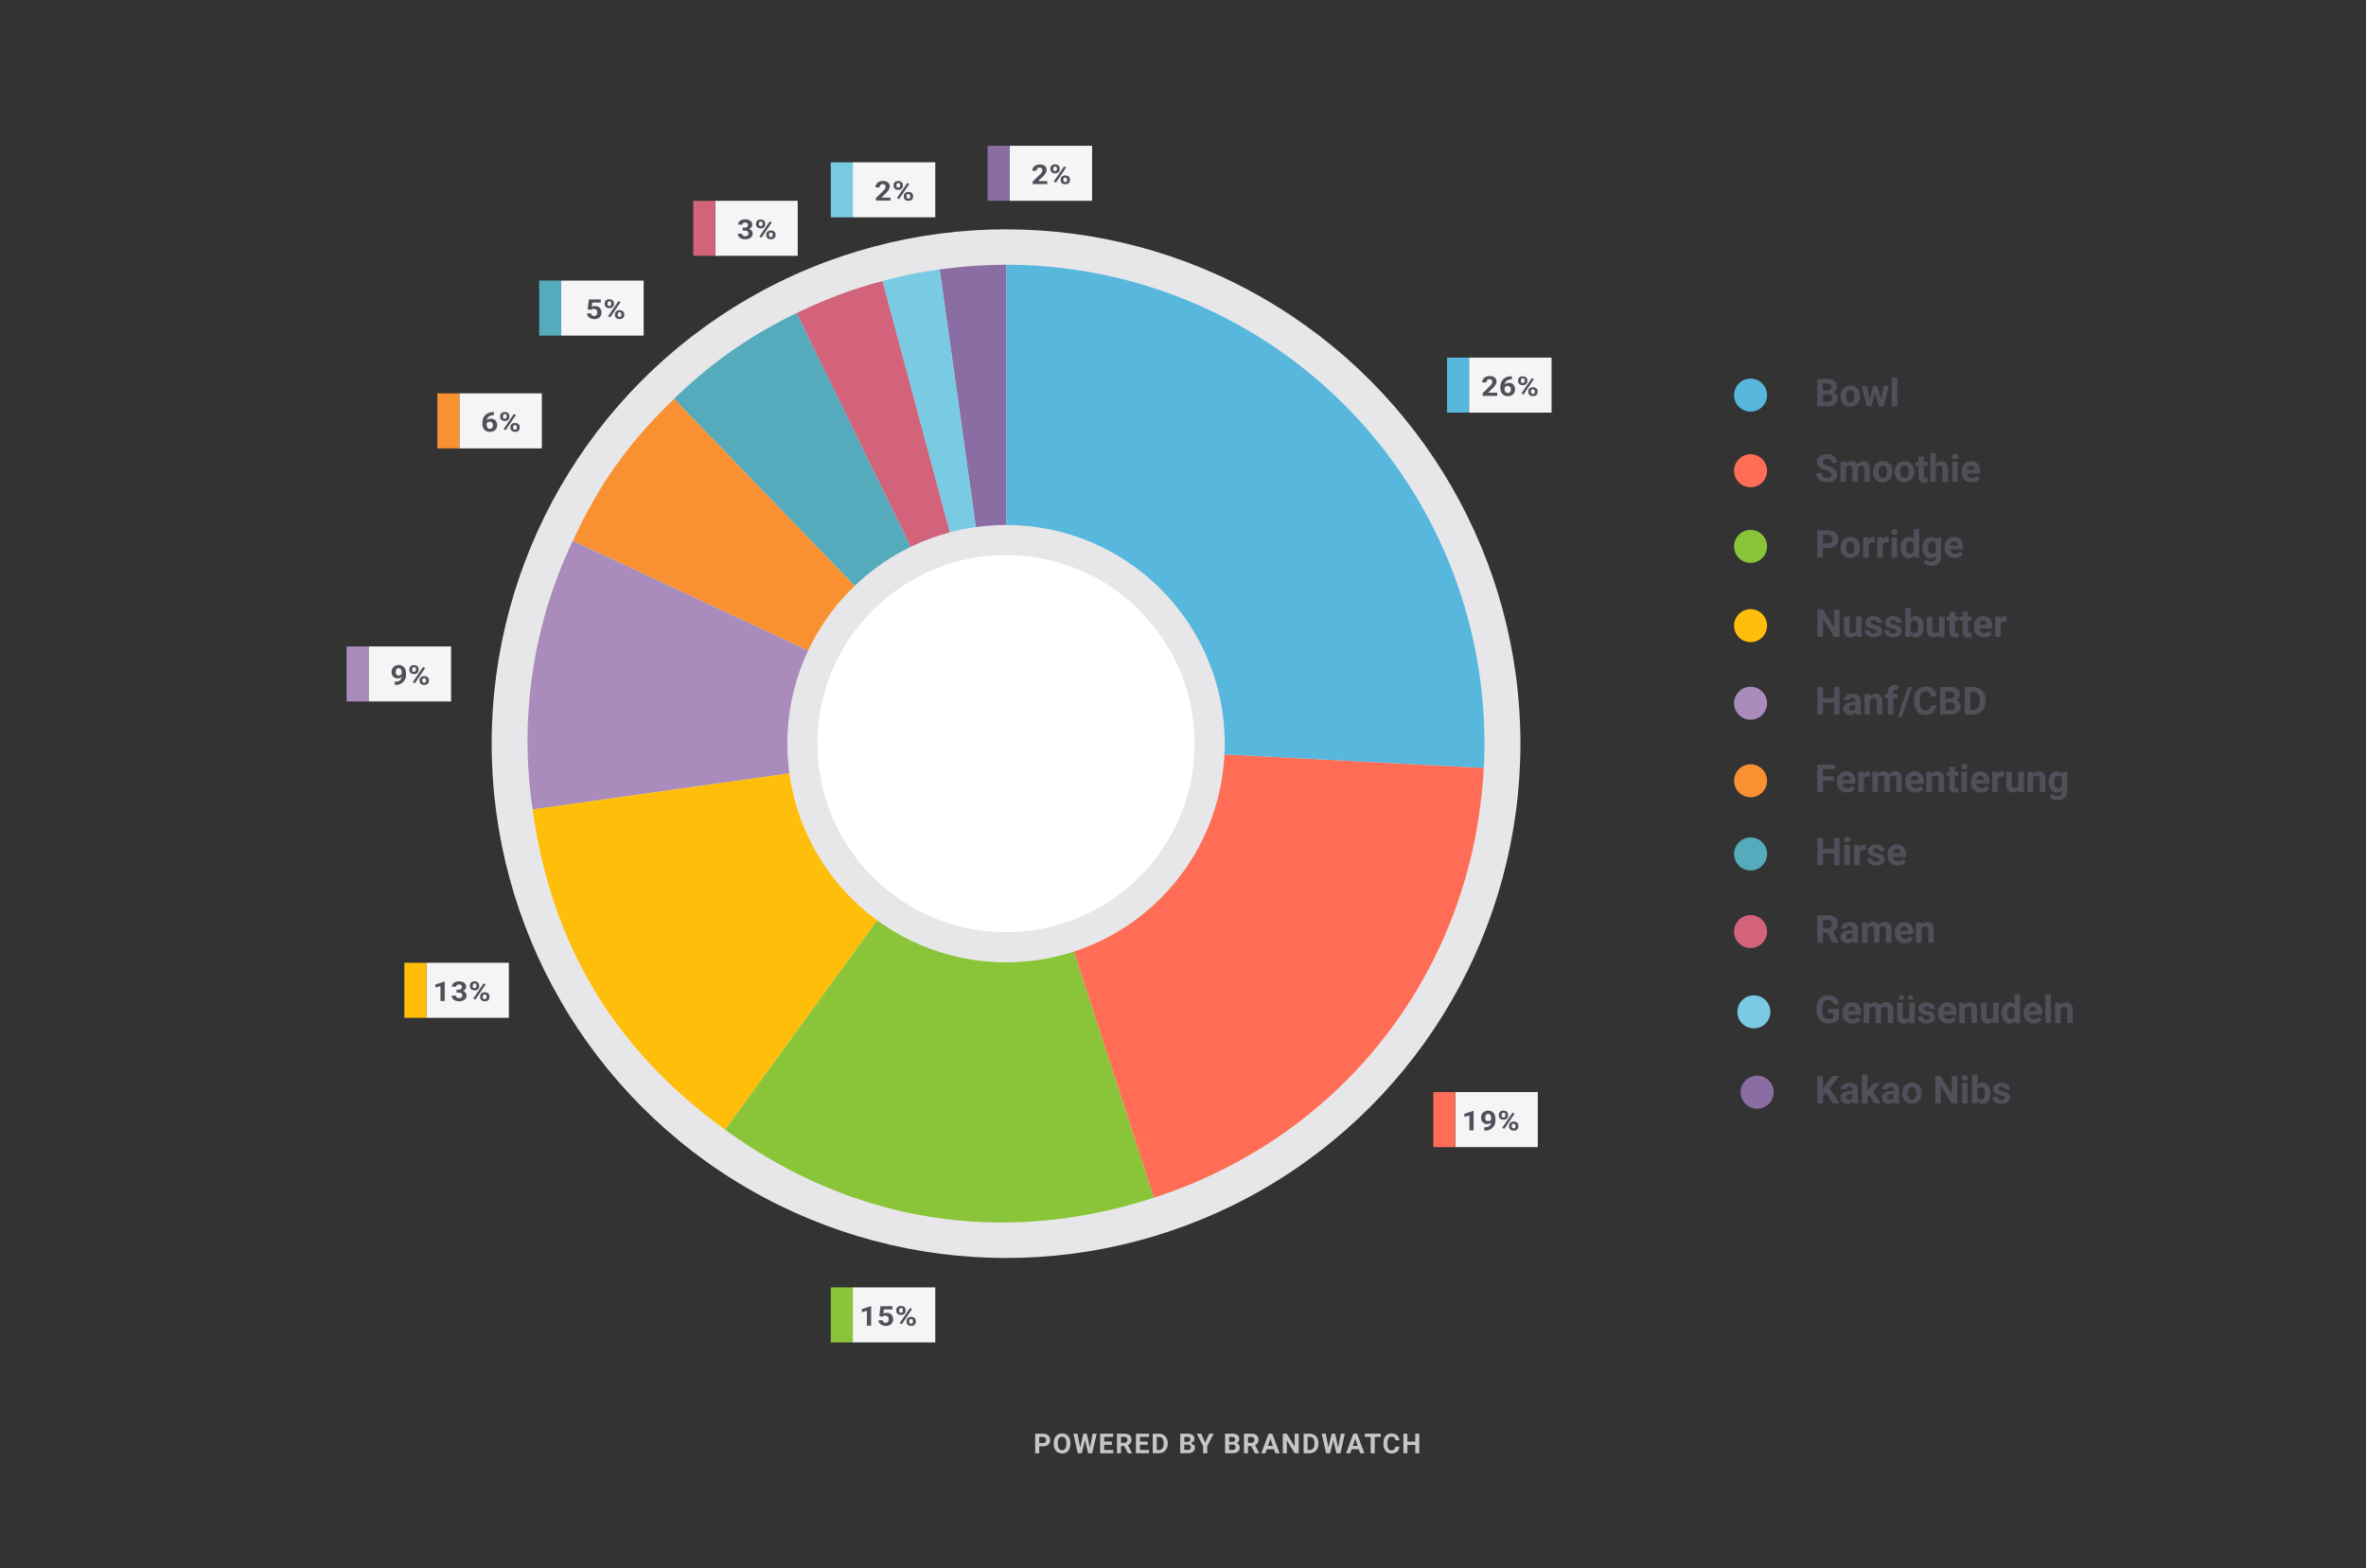<svg id="Layer_1" data-name="Layer 1" xmlns="http://www.w3.org/2000/svg" xmlns:xlink="http://www.w3.org/1999/xlink" viewBox="0 0 860 570"><rect x="0" y="0" width="860" height="570" fill="#333333" stroke="none"/><defs><style>.cls-1{fill:none;}.cls-2{clip-path:url(#clip-path);}.cls-3{clip-path:url(#clip-path-2);}.cls-4{fill:#9ddcf9;}.cls-5{fill:#52c2cf;}.cls-6{fill:#c6c6c6;}.cls-7{fill:#fff;}.cls-8{fill:#e7e7e9;}.cls-9{fill:#f5f5f6;}.cls-10{fill:#51505a;}.cls-11{fill:#78cbe3;}.cls-12{fill:#d2637b;}.cls-13{fill:#8ac539;}.cls-14{fill:#ff6d56;}.cls-15{fill:#55abbb;}.cls-16{fill:#f99132;}.cls-17{fill:#a98bbc;}.cls-18{fill:#ffbe0a;}.cls-19{fill:#8a6ea3;}.cls-20{fill:#57b7dd;}</style><clipPath id="clip-path"><rect class="cls-1" x="-516.77" y="774.36" width="1199" height="630" transform="translate(165.46 2178.72) rotate(-180)"/></clipPath><clipPath id="clip-path-2"><rect class="cls-1" x="-1809.77" y="774.36" width="1199" height="630" transform="translate(-2420.54 2178.72) rotate(-180)"/></clipPath></defs><g id="_2019_Orange_Facets-2" data-name="2019 Orange Facets"><g class="cls-3"><path class="cls-4" d="M201.1,91.47,380.47,449.22A260,260,0,0,1,404,611.63L-127.83,883.88-77.5-89.85h0Z"/><polygon class="cls-5" points="-77.36 -89.86 -59.82 -429.21 201.24 91.47 -77.36 -89.86"/></g></g><path class="cls-6" d="M377.74,525.78v2.51h-1.46v-7.11h2.77a3.25,3.25,0,0,1,1.41.29,2.18,2.18,0,0,1,.94.83,2.3,2.3,0,0,1,.32,1.23,2,2,0,0,1-.71,1.65,3,3,0,0,1-2,.6Zm0-1.18h1.31a1.3,1.3,0,0,0,.89-.28,1,1,0,0,0,.3-.78,1.1,1.1,0,0,0-1.15-1.18h-1.35Z"/><path class="cls-6" d="M389.07,524.89a4.23,4.23,0,0,1-.37,1.84,2.84,2.84,0,0,1-1.06,1.23,3,3,0,0,1-1.59.42,3,3,0,0,1-1.57-.42,2.77,2.77,0,0,1-1.08-1.21,4.2,4.2,0,0,1-.38-1.82v-.35a4.33,4.33,0,0,1,.37-1.85,2.84,2.84,0,0,1,1.07-1.22,3.12,3.12,0,0,1,3.16,0,2.78,2.78,0,0,1,1.07,1.22,4.34,4.34,0,0,1,.38,1.85Zm-1.48-.32a3.07,3.07,0,0,0-.4-1.7,1.42,1.42,0,0,0-2.29,0,3,3,0,0,0-.4,1.68v.34a3,3,0,0,0,.4,1.69,1.3,1.3,0,0,0,1.15.6,1.32,1.32,0,0,0,1.14-.57,3.12,3.12,0,0,0,.4-1.69Z"/><path class="cls-6" d="M396.17,526.24l1-5.06h1.46L397,528.29h-1.47l-1.16-4.76-1.16,4.76h-1.47l-1.58-7.11h1.46l1,5.05,1.17-5.05H395Z"/><path class="cls-6" d="M404.16,525.21h-2.82v1.9h3.31v1.18h-4.77v-7.11h4.76v1.18h-3.3v1.7h2.82Z"/><path class="cls-6" d="M408.64,525.68h-1.17v2.61H406v-7.11h2.65a3,3,0,0,1,1.94.56,1.94,1.94,0,0,1,.68,1.59,2.18,2.18,0,0,1-.31,1.21,2.15,2.15,0,0,1-1,.77l1.54,2.91v.07H410Zm-1.17-1.18h1.18a1.27,1.27,0,0,0,.86-.28,1,1,0,0,0,.3-.78,1.08,1.08,0,0,0-.29-.79,1.18,1.18,0,0,0-.87-.29h-1.18Z"/><path class="cls-6" d="M417.16,525.21h-2.81v1.9h3.3v1.18h-4.76v-7.11h4.75v1.18h-3.29v1.7h2.81Z"/><path class="cls-6" d="M419,528.29v-7.11h2.19a3.38,3.38,0,0,1,1.68.42,3,3,0,0,1,1.15,1.2,3.67,3.67,0,0,1,.42,1.77v.33a3.72,3.72,0,0,1-.41,1.76,3,3,0,0,1-1.15,1.2,3.49,3.49,0,0,1-1.68.43Zm1.47-5.93v4.75h.7a1.62,1.62,0,0,0,1.32-.56,2.53,2.53,0,0,0,.46-1.61v-.37a2.6,2.6,0,0,0-.45-1.65,1.6,1.6,0,0,0-1.31-.56Z"/><path class="cls-6" d="M429,528.29v-7.11h2.49a3.26,3.26,0,0,1,2,.49,1.7,1.7,0,0,1,.67,1.46,1.63,1.63,0,0,1-.27.92.6.6,0,1,0,.12,1.13,1.65,1.65,0,0,1,.31,1,1.86,1.86,0,0,1-.65,1.55,3,3,0,0,1-1.87.54Zm1.47-4.13h1.08c.74,0,1.11-.31,1.11-.89a.83.83,0,0,0-.28-.69,1.51,1.51,0,0,0-.89-.22h-1Zm0,1v1.92h1.25a1.19,1.19,0,0,0,.81-.25.85.85,0,0,0,.29-.68.89.89,0,0,0-1-1Z"/><path class="cls-6" d="M438.06,524.38l1.48-3.2h1.61l-2.34,4.53v2.58h-1.49v-2.58L435,521.18h1.61Z"/><path class="cls-6" d="M445.29,528.29v-7.11h2.49a3.28,3.28,0,0,1,2,.49,1.72,1.72,0,0,1,.67,1.46,1.63,1.63,0,0,1-.27.92,1.56,1.56,0,0,1-.75.58,1.5,1.5,0,0,1,.86.55,1.65,1.65,0,0,1,.32,1,1.87,1.87,0,0,1-.66,1.55,2.94,2.94,0,0,1-1.86.54Zm1.46-4.13h1.08c.74,0,1.11-.31,1.11-.89a.8.8,0,0,0-.28-.69,1.45,1.45,0,0,0-.88-.22h-1Zm0,1v1.92H448a1.16,1.16,0,0,0,.8-.25.82.82,0,0,0,.29-.68.89.89,0,0,0-1-1Z"/><path class="cls-6" d="M454.8,525.68h-1.17v2.61h-1.46v-7.11h2.64a3,3,0,0,1,1.94.56,1.92,1.92,0,0,1,.69,1.59,2,2,0,0,1-1.27,2l1.53,2.91v.07h-1.57Zm-1.17-1.18h1.18a1.25,1.25,0,0,0,.86-.28,1,1,0,0,0,.3-.78,1.08,1.08,0,0,0-.28-.79,1.21,1.21,0,0,0-.88-.29h-1.18Z"/><path class="cls-6" d="M463.06,526.82h-2.57l-.48,1.47h-1.56l2.65-7.11h1.35l2.66,7.11h-1.55Zm-2.17-1.18h1.78l-.9-2.67Z"/><path class="cls-6" d="M472.06,528.29h-1.47l-2.85-4.68v4.68h-1.46v-7.11h1.46l2.86,4.69v-4.69h1.46Z"/><path class="cls-6" d="M473.84,528.29v-7.11H476a3.31,3.31,0,0,1,1.67.42,2.92,2.92,0,0,1,1.16,1.2,3.79,3.79,0,0,1,.41,1.77v.33a3.71,3.71,0,0,1-.4,1.76,3,3,0,0,1-1.15,1.2,3.49,3.49,0,0,1-1.68.43Zm1.46-5.93v4.75H476a1.6,1.6,0,0,0,1.31-.56,2.53,2.53,0,0,0,.47-1.61v-.37a2.6,2.6,0,0,0-.45-1.65,1.6,1.6,0,0,0-1.31-.56Z"/><path class="cls-6" d="M486.37,526.24l1-5.06h1.46l-1.58,7.11h-1.47l-1.16-4.76-1.15,4.76H482l-1.58-7.11h1.46l1,5.05,1.17-5.05h1.24Z"/><path class="cls-6" d="M493.89,526.82h-2.57l-.49,1.47h-1.56l2.65-7.11h1.36l2.66,7.11h-1.56Zm-2.18-1.18h1.78L492.6,523Z"/><path class="cls-6" d="M501.87,522.36h-2.18v5.93h-1.47v-5.93h-2.14v-1.18h5.79Z"/><path class="cls-6" d="M508.65,525.92a2.55,2.55,0,0,1-.85,1.81,3,3,0,0,1-2,.65,2.67,2.67,0,0,1-2.15-.92,3.76,3.76,0,0,1-.78-2.52v-.44a4.25,4.25,0,0,1,.36-1.8,2.76,2.76,0,0,1,1-1.2,3.23,3.23,0,0,1,3.55.24,2.73,2.73,0,0,1,.87,1.85h-1.47a1.46,1.46,0,0,0-.38-1,1.42,1.42,0,0,0-1-.31,1.24,1.24,0,0,0-1.09.53,3,3,0,0,0-.38,1.62V525a3.2,3.2,0,0,0,.35,1.69,1.24,1.24,0,0,0,1.1.53,1.5,1.5,0,0,0,1-.31,1.42,1.42,0,0,0,.38-1Z"/><path class="cls-6" d="M515.89,528.29h-1.46v-3h-2.86v3h-1.46v-7.11h1.46v2.88h2.86v-2.88h1.46Z"/><circle class="cls-7" cx="365.63" cy="270.55" r="68.54"/><circle class="cls-8" cx="365.68" cy="270.34" r="186.97"/><rect class="cls-9" x="309.96" y="59" width="30" height="20"/><path class="cls-10" d="M323.67,72.91h-5.3V72l2.5-2.44a5.33,5.33,0,0,0,.76-.9,1.28,1.28,0,0,0,.25-.72,1,1,0,0,0-.26-.74,1,1,0,0,0-.74-.27,1.1,1.1,0,0,0-.83.32,1.23,1.23,0,0,0-.3.86h-1.54a2.16,2.16,0,0,1,.34-1.17,2.29,2.29,0,0,1,.95-.84,3.19,3.19,0,0,1,1.4-.3,2.92,2.92,0,0,1,1.86.52,1.78,1.78,0,0,1,.66,1.48,2.2,2.2,0,0,1-.3,1.07,6.1,6.1,0,0,1-1,1.26l-1.76,1.7h3.33Z"/><path class="cls-10" d="M324.81,67.2a1.32,1.32,0,0,1,.46-1,1.77,1.77,0,0,1,1.21-.41,1.83,1.83,0,0,1,1.22.4,1.36,1.36,0,0,1,.46,1.09v.35a1.32,1.32,0,0,1-.46,1,1.82,1.82,0,0,1-1.21.4,1.8,1.8,0,0,1-1.22-.41,1.32,1.32,0,0,1-.46-1.07Zm1,.38A.6.6,0,0,0,326,68a.65.65,0,0,0,.48.18A.61.61,0,0,0,327,68a.65.65,0,0,0,.18-.48V67.2a.64.64,0,0,0-.18-.47.62.62,0,0,0-.48-.18.64.64,0,0,0-.47.18.66.66,0,0,0-.18.49Zm1,4.8L326,72l3.78-5.52.75.37Zm1.71-1.21a1.33,1.33,0,0,1,.47-1,1.78,1.78,0,0,1,1.21-.4,1.82,1.82,0,0,1,1.22.39,1.37,1.37,0,0,1,.47,1.09v.35a1.33,1.33,0,0,1-.46,1,2.06,2.06,0,0,1-2.44,0,1.34,1.34,0,0,1-.47-1.07Zm1,.38a.66.66,0,0,0,.19.46.69.69,0,0,0,.48.19.58.58,0,0,0,.65-.66v-.37a.6.6,0,0,0-.18-.46.65.65,0,0,0-.48-.18.66.66,0,0,0-.48.18.62.62,0,0,0-.18.48Z"/><rect class="cls-11" x="301.98" y="59" width="7.99" height="20"/><rect class="cls-9" x="259.96" y="73" width="30" height="20"/><path class="cls-10" d="M269.93,82.75h.82a1.18,1.18,0,0,0,.86-.26.94.94,0,0,0,.29-.71.85.85,0,0,0-.28-.67,1.22,1.22,0,0,0-.77-.23,1.18,1.18,0,0,0-.74.22.67.67,0,0,0-.3.57h-1.53a1.65,1.65,0,0,1,.32-1,2.26,2.26,0,0,1,.92-.69,3.37,3.37,0,0,1,1.29-.24,3.11,3.11,0,0,1,1.92.53,1.75,1.75,0,0,1,.7,1.48,1.43,1.43,0,0,1-.32.89,2.18,2.18,0,0,1-.85.63,1.87,1.87,0,0,1,1,.64,1.58,1.58,0,0,1,.32,1,1.81,1.81,0,0,1-.75,1.51,3.26,3.26,0,0,1-2,.56,3,3,0,0,1-1.89-.55,1.79,1.79,0,0,1-.74-1.48h1.54a.8.8,0,0,0,.32.65,1.49,1.49,0,0,0,1.67,0,.9.9,0,0,0,.31-.7c0-.71-.43-1.06-1.28-1.06h-.81Z"/><path class="cls-10" d="M274.81,81.2a1.32,1.32,0,0,1,.46-1,1.77,1.77,0,0,1,1.21-.41,1.83,1.83,0,0,1,1.22.4,1.36,1.36,0,0,1,.46,1.09v.35a1.32,1.32,0,0,1-.46,1,1.82,1.82,0,0,1-1.21.4,1.8,1.8,0,0,1-1.22-.41,1.32,1.32,0,0,1-.46-1.07Zm1,.38A.6.6,0,0,0,276,82a.65.65,0,0,0,.48.18A.61.61,0,0,0,277,82a.65.65,0,0,0,.18-.48V81.2a.64.64,0,0,0-.18-.47.62.62,0,0,0-.48-.18.64.64,0,0,0-.47.18.66.66,0,0,0-.18.49Zm1,4.8L276,86l3.78-5.52.75.37Zm1.71-1.21a1.33,1.33,0,0,1,.47-1,1.78,1.78,0,0,1,1.21-.4,1.82,1.82,0,0,1,1.22.39,1.37,1.37,0,0,1,.47,1.09v.35a1.33,1.33,0,0,1-.46,1,2.06,2.06,0,0,1-2.44,0,1.34,1.34,0,0,1-.47-1.07Zm1,.38a.66.66,0,0,0,.19.46.69.69,0,0,0,.48.19.58.58,0,0,0,.65-.66v-.37a.6.6,0,0,0-.18-.46.65.65,0,0,0-.48-.18.66.66,0,0,0-.48.18.62.62,0,0,0-.18.48Z"/><rect class="cls-12" x="251.98" y="73" width="7.99" height="20"/><rect class="cls-9" x="309.96" y="468" width="30" height="20"/><path class="cls-10" d="M316.64,481.91H315.1V476.5l-1.83.52v-1.14l3.2-1.05h.17Z"/><path class="cls-10" d="M319.6,478.43l.44-3.59h4.34V476H321.3l-.19,1.52a2.57,2.57,0,0,1,1.16-.27,2.35,2.35,0,0,1,1.74.63,2.7,2.7,0,0,1,.31,3,2.18,2.18,0,0,1-.91.84A3.16,3.16,0,0,1,322,482a3.11,3.11,0,0,1-1.3-.26,2.19,2.19,0,0,1-1-.73,1.84,1.84,0,0,1-.37-1.07h1.52a1,1,0,0,0,.34.69,1.13,1.13,0,0,0,.75.24,1,1,0,0,0,.81-.34,1.53,1.53,0,0,0,.28-1,1.23,1.23,0,0,0-.33-.92,1.25,1.25,0,0,0-.92-.32,1.42,1.42,0,0,0-.88.26l-.15.13Z"/><path class="cls-10" d="M325.81,476.2a1.32,1.32,0,0,1,.46-1.05,1.77,1.77,0,0,1,1.21-.41,1.83,1.83,0,0,1,1.22.4,1.36,1.36,0,0,1,.46,1.09v.35a1.32,1.32,0,0,1-.46,1.05,1.82,1.82,0,0,1-1.21.4,1.8,1.8,0,0,1-1.22-.41,1.32,1.32,0,0,1-.46-1.07Zm1,.38a.6.6,0,0,0,.18.46.65.65,0,0,0,.48.18A.61.61,0,0,0,328,477a.65.65,0,0,0,.18-.48v-.36a.64.64,0,0,0-.18-.47.63.63,0,0,0-.48-.18.63.63,0,0,0-.47.18.66.66,0,0,0-.18.49Zm1,4.8L327,481l3.78-5.52.75.37Zm1.71-1.21a1.33,1.33,0,0,1,.47-1.05,1.78,1.78,0,0,1,1.21-.4,1.84,1.84,0,0,1,1.22.39,1.37,1.37,0,0,1,.47,1.09v.35a1.33,1.33,0,0,1-.46,1.05,1.78,1.78,0,0,1-1.22.4,1.8,1.8,0,0,1-1.23-.4,1.37,1.37,0,0,1-.46-1.07Zm1,.38a.66.66,0,0,0,.19.46.69.69,0,0,0,.48.19.58.58,0,0,0,.65-.66v-.37a.6.6,0,0,0-.18-.46.73.73,0,0,0-1,0,.62.62,0,0,0-.18.48Z"/><rect class="cls-13" x="301.98" y="468" width="7.99" height="20"/><rect class="cls-9" x="528.96" y="397" width="30" height="20"/><path class="cls-10" d="M535.64,410.91H534.1V405.5l-1.83.52v-1.14l3.2-1.05h.17Z"/><path class="cls-10" d="M542,408.08a2,2,0,0,1-1.4.54,2.15,2.15,0,0,1-1.64-.64,2.38,2.38,0,0,1-.62-1.74,2.53,2.53,0,0,1,.33-1.27,2.24,2.24,0,0,1,.93-.9,2.68,2.68,0,0,1,1.34-.32,2.58,2.58,0,0,1,1.36.35,2.35,2.35,0,0,1,.92,1,3.45,3.45,0,0,1,.34,1.5v.52a3.53,3.53,0,0,1-3.69,3.85h-.38V409.8h.34C541.13,409.75,541.85,409.17,542,408.08Zm-1-.53A1.16,1.16,0,0,0,542,407v-.57a1.79,1.79,0,0,0-.3-1.11.94.94,0,0,0-.79-.39.92.92,0,0,0-.76.38,1.54,1.54,0,0,0-.3,1,1.46,1.46,0,0,0,.29.95A1,1,0,0,0,540.93,407.55Z"/><path class="cls-10" d="M544.81,405.2a1.32,1.32,0,0,1,.46-1.05,1.77,1.77,0,0,1,1.21-.41,1.83,1.83,0,0,1,1.22.4,1.36,1.36,0,0,1,.46,1.09v.35a1.32,1.32,0,0,1-.46,1.05,1.82,1.82,0,0,1-1.21.4,1.8,1.8,0,0,1-1.22-.41,1.32,1.32,0,0,1-.46-1.07Zm1,.38a.6.6,0,0,0,.18.46.65.65,0,0,0,.48.18A.61.61,0,0,0,547,406a.65.65,0,0,0,.18-.48v-.36a.64.64,0,0,0-.18-.47.63.63,0,0,0-.48-.18.63.63,0,0,0-.47.18.66.66,0,0,0-.18.49Zm1,4.8L546,410l3.78-5.52.75.37Zm1.71-1.21a1.33,1.33,0,0,1,.47-1.05,1.78,1.78,0,0,1,1.21-.4,1.84,1.84,0,0,1,1.22.39,1.37,1.37,0,0,1,.47,1.09v.35a1.33,1.33,0,0,1-.46,1.05,1.78,1.78,0,0,1-1.22.4,1.8,1.8,0,0,1-1.23-.4,1.37,1.37,0,0,1-.46-1.07Zm1,.38a.66.66,0,0,0,.19.46.69.69,0,0,0,.48.19.58.58,0,0,0,.65-.66v-.37a.6.6,0,0,0-.18-.46.73.73,0,0,0-1,0,.62.62,0,0,0-.18.48Z"/><rect class="cls-14" x="520.98" y="397" width="7.99" height="20"/><rect class="cls-9" x="203.96" y="102" width="30" height="20"/><path class="cls-10" d="M213.6,112.43l.44-3.59h4.34V110H215.3l-.19,1.52a2.57,2.57,0,0,1,1.16-.27,2.35,2.35,0,0,1,1.74.63,2.7,2.7,0,0,1,.31,3,2.18,2.18,0,0,1-.91.84A3.16,3.16,0,0,1,216,116a3.11,3.11,0,0,1-1.3-.26,2.19,2.19,0,0,1-.95-.73,1.84,1.84,0,0,1-.37-1.07h1.52a1,1,0,0,0,.34.69,1.13,1.13,0,0,0,.75.24,1,1,0,0,0,.81-.34,1.53,1.53,0,0,0,.28-1,1.23,1.23,0,0,0-.33-.92,1.25,1.25,0,0,0-.92-.32,1.42,1.42,0,0,0-.88.26l-.15.13Z"/><path class="cls-10" d="M219.81,110.2a1.32,1.32,0,0,1,.46-1,1.77,1.77,0,0,1,1.21-.41,1.83,1.83,0,0,1,1.22.4,1.36,1.36,0,0,1,.46,1.09v.35a1.32,1.32,0,0,1-.46,1,1.82,1.82,0,0,1-1.21.4,1.8,1.8,0,0,1-1.22-.41,1.32,1.32,0,0,1-.46-1.07Zm1,.38a.6.6,0,0,0,.18.46.65.65,0,0,0,.48.18A.61.61,0,0,0,222,111a.65.65,0,0,0,.18-.48v-.36a.64.64,0,0,0-.18-.47.62.62,0,0,0-.48-.18.64.64,0,0,0-.47.18.66.66,0,0,0-.18.49Zm1,4.8L221,115l3.78-5.52.75.37Zm1.71-1.21a1.33,1.33,0,0,1,.47-1,1.78,1.78,0,0,1,1.21-.4,1.82,1.82,0,0,1,1.22.39,1.37,1.37,0,0,1,.47,1.09v.35a1.33,1.33,0,0,1-.46,1,2.06,2.06,0,0,1-2.44,0,1.34,1.34,0,0,1-.47-1.07Zm1,.38a.66.66,0,0,0,.19.46.69.69,0,0,0,.48.19.58.58,0,0,0,.65-.66v-.37a.6.6,0,0,0-.18-.46.65.65,0,0,0-.48-.18.66.66,0,0,0-.48.18.62.62,0,0,0-.18.48Z"/><rect class="cls-15" x="195.98" y="102" width="7.99" height="20"/><rect class="cls-9" x="166.96" y="143" width="30" height="20"/><path class="cls-10" d="M179.53,149.77v1.16h-.15a2.76,2.76,0,0,0-1.67.49,1.91,1.91,0,0,0-.76,1.33,2.2,2.2,0,0,1,1.55-.57,2.07,2.07,0,0,1,1.61.66,2.53,2.53,0,0,1,.59,1.74,2.46,2.46,0,0,1-.32,1.24,2.17,2.17,0,0,1-.93.87,2.86,2.86,0,0,1-1.35.31,2.67,2.67,0,0,1-2-.77,2.86,2.86,0,0,1-.75-2.07v-.51a4.17,4.17,0,0,1,.48-2,3.3,3.3,0,0,1,1.36-1.36,4.34,4.34,0,0,1,2.07-.49Zm-1.5,3.54a1.29,1.29,0,0,0-.67.18,1.13,1.13,0,0,0-.45.47v.42a1.73,1.73,0,0,0,.31,1.1,1,1,0,0,0,.85.39,1,1,0,0,0,.8-.35,1.4,1.4,0,0,0,.3-.93,1.31,1.31,0,0,0-.31-.92A1,1,0,0,0,178,153.31Z"/><path class="cls-10" d="M181.81,151.2a1.32,1.32,0,0,1,.46-1,1.77,1.77,0,0,1,1.21-.41,1.83,1.83,0,0,1,1.22.4,1.36,1.36,0,0,1,.46,1.09v.35a1.32,1.32,0,0,1-.46,1,1.82,1.82,0,0,1-1.21.4,1.8,1.8,0,0,1-1.22-.41,1.32,1.32,0,0,1-.46-1.07Zm1,.38a.6.6,0,0,0,.18.46.65.65,0,0,0,.48.18A.61.61,0,0,0,184,152a.65.65,0,0,0,.18-.48v-.36a.64.64,0,0,0-.18-.47.62.62,0,0,0-.48-.18.64.64,0,0,0-.47.18.66.66,0,0,0-.18.49Zm1,4.8L183,156l3.78-5.52.75.37Zm1.71-1.21a1.33,1.33,0,0,1,.47-1,1.78,1.78,0,0,1,1.21-.4,1.82,1.82,0,0,1,1.22.39,1.37,1.37,0,0,1,.47,1.09v.35a1.33,1.33,0,0,1-.46,1,2.06,2.06,0,0,1-2.44,0,1.34,1.34,0,0,1-.47-1.07Zm1,.38a.66.66,0,0,0,.19.46.69.69,0,0,0,.48.19.58.58,0,0,0,.65-.66v-.37a.6.6,0,0,0-.18-.46.65.65,0,0,0-.48-.18.66.66,0,0,0-.48.18.62.62,0,0,0-.18.48Z"/><rect class="cls-16" x="158.98" y="143" width="7.99" height="20"/><rect class="cls-9" x="133.96" y="235" width="30" height="20"/><path class="cls-10" d="M146,246.08a2,2,0,0,1-1.4.54,2.15,2.15,0,0,1-1.64-.64,2.38,2.38,0,0,1-.62-1.74,2.53,2.53,0,0,1,.33-1.27,2.24,2.24,0,0,1,.93-.9,2.68,2.68,0,0,1,1.34-.32,2.58,2.58,0,0,1,1.36.35,2.35,2.35,0,0,1,.92,1,3.45,3.45,0,0,1,.34,1.5v.52a3.53,3.53,0,0,1-3.69,3.85h-.38V247.8h.34C145.13,247.75,145.85,247.17,146,246.08Zm-1-.53a1.16,1.16,0,0,0,1-.6v-.57a1.79,1.79,0,0,0-.3-1.11.94.94,0,0,0-.79-.39.92.92,0,0,0-.76.38,1.54,1.54,0,0,0-.3,1,1.46,1.46,0,0,0,.29,1A1,1,0,0,0,144.93,245.55Z"/><path class="cls-10" d="M148.81,243.2a1.32,1.32,0,0,1,.46-1,1.77,1.77,0,0,1,1.21-.41,1.83,1.83,0,0,1,1.22.4,1.36,1.36,0,0,1,.46,1.09v.35a1.32,1.32,0,0,1-.46,1,1.82,1.82,0,0,1-1.21.4,1.8,1.8,0,0,1-1.22-.41,1.32,1.32,0,0,1-.46-1.07Zm1,.38a.6.6,0,0,0,.18.46.65.65,0,0,0,.48.18A.61.61,0,0,0,151,244a.65.65,0,0,0,.18-.48v-.36a.64.64,0,0,0-.18-.47.62.62,0,0,0-.48-.18.64.64,0,0,0-.47.18.66.66,0,0,0-.18.49Zm1,4.8L150,248l3.78-5.52.75.37Zm1.71-1.21a1.33,1.33,0,0,1,.47-1,1.78,1.78,0,0,1,1.21-.4,1.82,1.82,0,0,1,1.22.39,1.37,1.37,0,0,1,.47,1.09v.35a1.33,1.33,0,0,1-.46,1,2.06,2.06,0,0,1-2.44,0,1.34,1.34,0,0,1-.47-1.07Zm1,.38a.66.66,0,0,0,.19.46.69.69,0,0,0,.48.19.58.58,0,0,0,.65-.66v-.37a.6.6,0,0,0-.18-.46.65.65,0,0,0-.48-.18.66.66,0,0,0-.48.18.62.62,0,0,0-.18.48Z"/><rect class="cls-17" x="125.98" y="235" width="7.99" height="20"/><rect class="cls-9" x="154.96" y="350" width="30" height="20"/><path class="cls-10" d="M161.64,363.91H160.1V358.5l-1.83.52v-1.14l3.2-1.05h.17Z"/><path class="cls-10" d="M165.93,359.75h.82a1.18,1.18,0,0,0,.86-.26.94.94,0,0,0,.29-.71.85.85,0,0,0-.28-.67,1.22,1.22,0,0,0-.77-.23,1.18,1.18,0,0,0-.74.22.67.67,0,0,0-.3.57h-1.53a1.65,1.65,0,0,1,.32-1,2.26,2.26,0,0,1,.92-.69,3.37,3.37,0,0,1,1.29-.24,3.11,3.11,0,0,1,1.92.53,1.75,1.75,0,0,1,.7,1.48,1.43,1.43,0,0,1-.32.89,2.18,2.18,0,0,1-.85.63,1.87,1.87,0,0,1,1,.64,1.58,1.58,0,0,1,.32,1,1.81,1.81,0,0,1-.75,1.51,3.26,3.26,0,0,1-2,.56,3,3,0,0,1-1.89-.55,1.79,1.79,0,0,1-.74-1.48h1.54a.8.8,0,0,0,.32.65,1.49,1.49,0,0,0,1.67,0,.9.9,0,0,0,.31-.7c0-.71-.43-1.06-1.28-1.06h-.81Z"/><path class="cls-10" d="M170.81,358.2a1.32,1.32,0,0,1,.46-1.05,1.77,1.77,0,0,1,1.21-.41,1.83,1.83,0,0,1,1.22.4,1.36,1.36,0,0,1,.46,1.09v.35a1.32,1.32,0,0,1-.46,1.05,1.82,1.82,0,0,1-1.21.4,1.8,1.8,0,0,1-1.22-.41,1.32,1.32,0,0,1-.46-1.07Zm1,.38a.6.6,0,0,0,.18.46.65.65,0,0,0,.48.18A.61.61,0,0,0,173,359a.65.65,0,0,0,.18-.48v-.36a.64.64,0,0,0-.18-.47.63.63,0,0,0-.48-.18.63.63,0,0,0-.47.18.66.66,0,0,0-.18.49Zm1,4.8L172,363l3.78-5.52.75.37Zm1.71-1.21a1.33,1.33,0,0,1,.47-1.05,1.78,1.78,0,0,1,1.21-.4,1.84,1.84,0,0,1,1.22.39,1.37,1.37,0,0,1,.47,1.09v.35a1.33,1.33,0,0,1-.46,1.05,1.78,1.78,0,0,1-1.22.4,1.8,1.8,0,0,1-1.23-.4,1.37,1.37,0,0,1-.46-1.07Zm1,.38a.66.66,0,0,0,.19.46.69.69,0,0,0,.48.19.58.58,0,0,0,.65-.66v-.37a.6.6,0,0,0-.18-.46.73.73,0,0,0-1,0,.62.62,0,0,0-.18.48Z"/><rect class="cls-18" x="146.98" y="350" width="7.99" height="20"/><rect class="cls-9" x="366.96" y="53" width="30" height="20"/><path class="cls-10" d="M380.67,66.91h-5.3V66l2.5-2.44a5.33,5.33,0,0,0,.76-.9,1.28,1.28,0,0,0,.25-.72,1,1,0,0,0-.26-.74,1,1,0,0,0-.74-.27,1.1,1.1,0,0,0-.83.32,1.23,1.23,0,0,0-.3.86h-1.54a2.16,2.16,0,0,1,.34-1.17,2.29,2.29,0,0,1,.95-.84,3.19,3.19,0,0,1,1.4-.3,2.92,2.92,0,0,1,1.86.52,1.78,1.78,0,0,1,.66,1.48,2.2,2.2,0,0,1-.3,1.07,6.1,6.1,0,0,1-1,1.26l-1.76,1.7h3.33Z"/><path class="cls-10" d="M381.81,61.2a1.32,1.32,0,0,1,.46-1.05,1.77,1.77,0,0,1,1.21-.41,1.83,1.83,0,0,1,1.22.4,1.36,1.36,0,0,1,.46,1.09v.35a1.32,1.32,0,0,1-.46,1.05,1.82,1.82,0,0,1-1.21.4,1.8,1.8,0,0,1-1.22-.41,1.32,1.32,0,0,1-.46-1.07Zm1,.38A.6.6,0,0,0,383,62a.65.65,0,0,0,.48.18A.61.61,0,0,0,384,62a.65.65,0,0,0,.18-.48V61.2a.64.64,0,0,0-.18-.47.62.62,0,0,0-.48-.18.64.64,0,0,0-.47.18.66.66,0,0,0-.18.49Zm1,4.8L383,66l3.78-5.52.75.37Zm1.71-1.21a1.33,1.33,0,0,1,.47-1,1.78,1.78,0,0,1,1.21-.4,1.82,1.82,0,0,1,1.22.39,1.37,1.37,0,0,1,.47,1.09v.35a1.33,1.33,0,0,1-.46,1,2.06,2.06,0,0,1-2.44,0,1.34,1.34,0,0,1-.47-1.07Zm1,.38a.66.66,0,0,0,.19.46.69.69,0,0,0,.48.19.58.58,0,0,0,.65-.66v-.37a.6.6,0,0,0-.18-.46.65.65,0,0,0-.48-.18.66.66,0,0,0-.48.18.62.62,0,0,0-.18.48Z"/><rect class="cls-19" x="358.98" y="53" width="7.99" height="20"/><rect class="cls-9" x="533.96" y="130" width="30" height="20"/><path class="cls-10" d="M544.21,143.91h-5.3v-1l2.5-2.44a5.33,5.33,0,0,0,.76-.9,1.28,1.28,0,0,0,.25-.72,1,1,0,0,0-.26-.74,1,1,0,0,0-.74-.27,1.1,1.1,0,0,0-.83.32,1.23,1.23,0,0,0-.3.86h-1.54a2.16,2.16,0,0,1,.34-1.17,2.29,2.29,0,0,1,.95-.84,3.19,3.19,0,0,1,1.4-.3,2.92,2.92,0,0,1,1.86.52,1.78,1.78,0,0,1,.66,1.48,2.2,2.2,0,0,1-.3,1.07,6.1,6.1,0,0,1-1,1.26l-1.76,1.7h3.33Z"/><path class="cls-10" d="M549.53,136.77v1.16h-.15a2.76,2.76,0,0,0-1.67.49,1.91,1.91,0,0,0-.76,1.33,2.2,2.2,0,0,1,1.55-.57,2.07,2.07,0,0,1,1.61.66,2.53,2.53,0,0,1,.59,1.74,2.46,2.46,0,0,1-.32,1.24,2.17,2.17,0,0,1-.93.87,2.86,2.86,0,0,1-1.35.31,2.67,2.67,0,0,1-2-.77,2.86,2.86,0,0,1-.75-2.07v-.51a4.17,4.17,0,0,1,.48-2,3.3,3.3,0,0,1,1.36-1.36,4.34,4.34,0,0,1,2.07-.49Zm-1.5,3.54a1.29,1.29,0,0,0-.67.18,1.13,1.13,0,0,0-.45.47v.42a1.73,1.73,0,0,0,.31,1.1,1,1,0,0,0,.85.39,1,1,0,0,0,.8-.35,1.4,1.4,0,0,0,.3-.93,1.31,1.31,0,0,0-.31-.92A1,1,0,0,0,548,140.31Z"/><path class="cls-10" d="M551.81,138.2a1.32,1.32,0,0,1,.46-1,1.77,1.77,0,0,1,1.21-.41,1.83,1.83,0,0,1,1.22.4,1.36,1.36,0,0,1,.46,1.09v.35a1.32,1.32,0,0,1-.46,1,1.82,1.82,0,0,1-1.21.4,1.8,1.8,0,0,1-1.22-.41,1.32,1.32,0,0,1-.46-1.07Zm1,.38a.6.6,0,0,0,.18.46.65.65,0,0,0,.48.18A.61.61,0,0,0,554,139a.65.65,0,0,0,.18-.48v-.36a.64.64,0,0,0-.18-.47.63.63,0,0,0-.48-.18.63.63,0,0,0-.47.18.66.66,0,0,0-.18.49Zm1,4.8L553,143l3.78-5.52.75.37Zm1.71-1.21a1.33,1.33,0,0,1,.47-1,1.78,1.78,0,0,1,1.21-.4,1.84,1.84,0,0,1,1.22.39,1.37,1.37,0,0,1,.47,1.09v.35a1.33,1.33,0,0,1-.46,1,1.78,1.78,0,0,1-1.22.4,1.8,1.8,0,0,1-1.23-.4,1.37,1.37,0,0,1-.46-1.07Zm1,.38a.66.66,0,0,0,.19.46.69.69,0,0,0,.48.19.58.58,0,0,0,.65-.66v-.37a.6.6,0,0,0-.18-.46.73.73,0,0,0-1,0,.62.62,0,0,0-.18.48Z"/><rect class="cls-20" x="525.98" y="130" width="7.99" height="20"/><circle class="cls-20" cx="636.3" cy="143.63" r="6"/><circle class="cls-14" cx="636.3" cy="171.13" r="6"/><circle class="cls-13" cx="636.3" cy="198.63" r="6"/><circle class="cls-18" cx="636.3" cy="227.44" r="6"/><circle class="cls-17" cx="636.3" cy="255.64" r="6"/><circle class="cls-16" cx="636.3" cy="283.83" r="6"/><circle class="cls-15" cx="636.3" cy="310.44" r="6"/><circle class="cls-12" cx="636.3" cy="338.64" r="6"/><circle class="cls-11" cx="637.5" cy="367.84" r="6"/><circle class="cls-19" cx="638.7" cy="397.04" r="6"/><path class="cls-19" d="M365.73,270.07,341.54,97.94a183,183,0,0,1,24.19-1.69Z"/><path class="cls-11" d="M365.73,270.07l-45-167.9a159.89,159.89,0,0,1,20.79-4.23Z"/><path class="cls-12" d="M365.73,270.07,289.54,113.84a167.72,167.72,0,0,1,31.21-11.67Z"/><path class="cls-15" d="M365.73,270.07,245,145a165.41,165.41,0,0,1,44.55-31.19Z"/><path class="cls-16" d="M365.73,270.07,208.2,196.61C217.93,175.73,228.41,161,245,145Z"/><path class="cls-17" d="M365.73,270.07,193.6,294.26a169.18,169.18,0,0,1,14.6-97.65Z"/><path class="cls-18" d="M365.73,270.07,263.56,410.7c-40.38-29.35-63-67-70-116.44Z"/><path class="cls-13" d="M365.73,270.07l53.72,165.32c-54.78,17.8-109.29,9.16-155.89-24.69Z"/><path class="cls-14" d="M365.73,270.07l173.59,9.1C535.5,352,488.84,412.84,419.45,435.39Z"/><path class="cls-20" d="M365.73,270.07V96.25A173.83,173.83,0,0,1,539.56,270.07c0,3.84,0,5.26-.24,9.1Z"/><path class="cls-10" d="M663.67,397.14l-1.07,1.15v2.84h-2.05v-9.95h2.05v4.51l.9-1.24,2.54-3.27h2.52L665,395.6l3.63,5.53h-2.44Z"/><path class="cls-10" d="M673.59,401.13a2.46,2.46,0,0,1-.2-.66,2.38,2.38,0,0,1-1.86.8,2.6,2.6,0,0,1-1.8-.63,2,2,0,0,1-.72-1.59,2.09,2.09,0,0,1,.87-1.8,4.35,4.35,0,0,1,2.52-.64h.91v-.42a1.26,1.26,0,0,0-.26-.82,1.06,1.06,0,0,0-.83-.31,1.16,1.16,0,0,0-.78.24.82.82,0,0,0-.29.66h-2a2,2,0,0,1,.39-1.19,2.65,2.65,0,0,1,1.12-.86,4.08,4.08,0,0,1,1.63-.31,3.21,3.21,0,0,1,2.17.69,2.37,2.37,0,0,1,.8,1.93v3.2a3.63,3.63,0,0,0,.3,1.6v.11ZM672,399.76a1.73,1.73,0,0,0,.81-.2,1.29,1.29,0,0,0,.54-.52v-1.27h-.74c-1,0-1.51.34-1.58,1v.12a.77.77,0,0,0,.26.61A1,1,0,0,0,672,399.76Z"/><path class="cls-10" d="M679.5,398.17l-.71.71v2.25h-2v-10.5h2v5.82l.38-.49,1.89-2.22h2.38l-2.68,3.08,2.91,4.31H681.4Z"/><path class="cls-10" d="M688.58,401.13a2.14,2.14,0,0,1-.2-.66,2.4,2.4,0,0,1-1.87.8,2.63,2.63,0,0,1-1.8-.63,2,2,0,0,1-.71-1.59,2.09,2.09,0,0,1,.87-1.8,4.33,4.33,0,0,1,2.52-.64h.91v-.42a1.21,1.21,0,0,0-.27-.82,1,1,0,0,0-.83-.31,1.17,1.17,0,0,0-.78.24.81.81,0,0,0-.28.66h-2a1.94,1.94,0,0,1,.4-1.19,2.59,2.59,0,0,1,1.12-.86,4,4,0,0,1,1.63-.31,3.23,3.23,0,0,1,2.17.69,2.4,2.4,0,0,1,.8,1.93v3.2a3.51,3.51,0,0,0,.29,1.6v.11Zm-1.64-1.37a1.73,1.73,0,0,0,.81-.2,1.26,1.26,0,0,0,.55-.52v-1.27h-.74c-1,0-1.52.34-1.58,1v.12a.8.8,0,0,0,.26.61A1,1,0,0,0,686.94,399.76Z"/><path class="cls-10" d="M691.49,397.37a4.45,4.45,0,0,1,.42-2,3.2,3.2,0,0,1,1.22-1.33,3.61,3.61,0,0,1,1.85-.47,3.4,3.4,0,0,1,2.45.92,3.66,3.66,0,0,1,1.05,2.48l0,.51a3.89,3.89,0,0,1-1,2.73,3.68,3.68,0,0,1-5.11,0,3.94,3.94,0,0,1-1-2.78Zm2,.14a2.79,2.79,0,0,0,.4,1.61,1.32,1.32,0,0,0,1.14.56,1.34,1.34,0,0,0,1.12-.55,3,3,0,0,0,.4-1.77,2.72,2.72,0,0,0-.4-1.6,1.32,1.32,0,0,0-1.14-.57,1.29,1.29,0,0,0-1.12.57A3.1,3.1,0,0,0,693.46,397.51Z"/><path class="cls-10" d="M711.42,401.13h-2l-4-6.55v6.55h-2v-9.95h2l4,6.56v-6.56h2Z"/><path class="cls-10" d="M713.07,391.82a1,1,0,0,1,.3-.73,1.26,1.26,0,0,1,1.61,0,1.05,1.05,0,0,1,0,1.47,1.12,1.12,0,0,1-.8.29,1.15,1.15,0,0,1-.81-.29A1,1,0,0,1,713.07,391.82Zm2.1,9.31h-2v-7.39h2Z"/><path class="cls-10" d="M723.46,397.5a4.48,4.48,0,0,1-.76,2.78,2.51,2.51,0,0,1-2.12,1,2.32,2.32,0,0,1-1.92-.92l-.09.78H716.8v-10.5h2v3.77a2.27,2.27,0,0,1,1.8-.8,2.53,2.53,0,0,1,2.12,1,4.52,4.52,0,0,1,.77,2.8Zm-2-.14a2.93,2.93,0,0,0-.36-1.64,1.21,1.21,0,0,0-1.06-.51,1.3,1.3,0,0,0-1.3.77v2.92a1.32,1.32,0,0,0,1.31.78,1.22,1.22,0,0,0,1.26-.95A4.66,4.66,0,0,0,721.49,397.36Z"/><path class="cls-10" d="M728.68,399.09a.64.64,0,0,0-.36-.57,3.66,3.66,0,0,0-1.15-.37q-2.64-.56-2.64-2.25a2,2,0,0,1,.82-1.64,3.31,3.31,0,0,1,2.14-.66,3.54,3.54,0,0,1,2.25.66,2.11,2.11,0,0,1,.84,1.73h-2a.91.91,0,0,0-.28-.7,1.12,1.12,0,0,0-.85-.28,1.18,1.18,0,0,0-.77.22.74.74,0,0,0-.28.58.62.62,0,0,0,.32.53,3.23,3.23,0,0,0,1,.35A7,7,0,0,1,729,397a2,2,0,0,1,1.56,2,1.93,1.93,0,0,1-.86,1.63,3.74,3.74,0,0,1-2.25.63,3.92,3.92,0,0,1-1.65-.33,2.85,2.85,0,0,1-1.13-.91,2.15,2.15,0,0,1-.41-1.25h1.87a1.06,1.06,0,0,0,.39.81,1.62,1.62,0,0,0,1,.28,1.38,1.38,0,0,0,.86-.22A.65.65,0,0,0,728.68,399.09Z"/><path class="cls-10" d="M668.42,370.67a3.42,3.42,0,0,1-1.56,1,6.42,6.42,0,0,1-2.24.37,4.42,4.42,0,0,1-2.27-.57,3.71,3.71,0,0,1-1.5-1.63,5.72,5.72,0,0,1-.55-2.53v-.67a6,6,0,0,1,.51-2.58,3.6,3.6,0,0,1,1.45-1.67,4.12,4.12,0,0,1,2.21-.58,4.17,4.17,0,0,1,2.77.84,3.61,3.61,0,0,1,1.18,2.46h-2a1.71,1.71,0,0,0-1.9-1.64,1.83,1.83,0,0,0-1.59.78,4.14,4.14,0,0,0-.55,2.34v.63a4,4,0,0,0,.59,2.37,2.06,2.06,0,0,0,1.75.8,2.23,2.23,0,0,0,1.64-.49v-1.72h-1.86V366.7h3.91Z"/><path class="cls-10" d="M673.36,372.07a3.66,3.66,0,0,1-2.65-1,3.56,3.56,0,0,1-1-2.66v-.19a4.41,4.41,0,0,1,.43-2,3.17,3.17,0,0,1,1.22-1.36,3.5,3.5,0,0,1,1.8-.47,3.1,3.1,0,0,1,2.39,1,3.92,3.92,0,0,1,.87,2.72v.81h-4.71a1.87,1.87,0,0,0,.58,1.16,1.75,1.75,0,0,0,1.22.43,2.11,2.11,0,0,0,1.78-.82l1,1.08a2.94,2.94,0,0,1-1.2,1A4,4,0,0,1,673.36,372.07Zm-.23-6.08a1.21,1.21,0,0,0-1,.4,2.07,2.07,0,0,0-.47,1.14h2.75v-.16a1.51,1.51,0,0,0-.35-1A1.3,1.3,0,0,0,673.13,366Z"/><path class="cls-10" d="M679.38,364.53l.06.83a2.59,2.59,0,0,1,2.12-1,2,2,0,0,1,2,1.13,2.51,2.51,0,0,1,2.22-1.13,2.19,2.19,0,0,1,1.79.7,3.24,3.24,0,0,1,.59,2.11v4.72h-2v-4.72a1.45,1.45,0,0,0-.24-.92A1.12,1.12,0,0,0,685,366a1.24,1.24,0,0,0-1.23.85v5.08h-2v-4.71a1.38,1.38,0,0,0-.25-.93,1.11,1.11,0,0,0-.86-.29,1.3,1.3,0,0,0-1.22.7v5.23h-2v-7.4Z"/><path class="cls-10" d="M694.07,371.18a2.47,2.47,0,0,1-2,.89,2.34,2.34,0,0,1-1.82-.69,2.89,2.89,0,0,1-.63-2v-4.85h2v4.79c0,.77.35,1.15,1,1.15a1.43,1.43,0,0,0,1.38-.69v-5.25h2v7.4h-1.86Zm-2-8.58a.8.8,0,0,1-.27.61,1.06,1.06,0,0,1-1.37,0,.86.86,0,0,1,0-1.23,1,1,0,0,1,.69-.26.93.93,0,0,1,.68.26A.83.83,0,0,1,692.08,362.6Zm1.43,0a.81.81,0,0,1,.28-.63,1,1,0,0,1,.67-.25,1,1,0,0,1,.68.26.81.81,0,0,1,.27.62.85.85,0,0,1-.26.61,1,1,0,0,1-.69.26.93.93,0,0,1-.68-.26A.82.82,0,0,1,693.51,362.6Z"/><path class="cls-10" d="M701.48,369.89a.64.64,0,0,0-.36-.57,3.9,3.9,0,0,0-1.15-.38c-1.76-.37-2.64-1.11-2.64-2.24a2,2,0,0,1,.82-1.64,3.31,3.31,0,0,1,2.14-.66,3.54,3.54,0,0,1,2.25.66,2.09,2.09,0,0,1,.84,1.72h-2a.94.94,0,0,0-.28-.7,1.16,1.16,0,0,0-.85-.27,1.18,1.18,0,0,0-.77.22.72.72,0,0,0-.28.58.63.63,0,0,0,.32.53,3,3,0,0,0,1,.34,7.84,7.84,0,0,1,1.25.34,2,2,0,0,1,1.56,2,1.94,1.94,0,0,1-.86,1.64,3.74,3.74,0,0,1-2.25.63,3.92,3.92,0,0,1-1.65-.33,2.87,2.87,0,0,1-1.13-.91,2.15,2.15,0,0,1-.41-1.25H699a1.06,1.06,0,0,0,.39.81,1.62,1.62,0,0,0,1,.28,1.45,1.45,0,0,0,.86-.22A.65.65,0,0,0,701.48,369.89Z"/><path class="cls-10" d="M708.08,372.07a3.66,3.66,0,0,1-2.65-1,3.56,3.56,0,0,1-1-2.66v-.19a4.41,4.41,0,0,1,.43-2,3.17,3.17,0,0,1,1.22-1.36,3.5,3.5,0,0,1,1.8-.47,3.1,3.1,0,0,1,2.39,1,3.92,3.92,0,0,1,.87,2.72v.81h-4.71A1.87,1.87,0,0,0,707,370a1.75,1.75,0,0,0,1.22.43,2.11,2.11,0,0,0,1.78-.82l1,1.08a2.94,2.94,0,0,1-1.2,1A4,4,0,0,1,708.08,372.07Zm-.23-6.08a1.21,1.21,0,0,0-1,.4,2.07,2.07,0,0,0-.47,1.14h2.75v-.16a1.47,1.47,0,0,0-.36-1A1.26,1.26,0,0,0,707.85,366Z"/><path class="cls-10" d="M714.06,364.53l.06.86a2.59,2.59,0,0,1,2.13-1,2.15,2.15,0,0,1,1.75.69,3.24,3.24,0,0,1,.59,2.06v4.78h-2V367.2a1.29,1.29,0,0,0-.27-.91,1.23,1.23,0,0,0-.91-.29,1.36,1.36,0,0,0-1.25.71v5.22h-2v-7.4Z"/><path class="cls-10" d="M724.51,371.18a2.47,2.47,0,0,1-2,.89,2.31,2.31,0,0,1-1.81-.69,2.84,2.84,0,0,1-.64-2v-4.85h2v4.79c0,.77.35,1.15,1,1.15a1.46,1.46,0,0,0,1.39-.69v-5.25h2v7.4h-1.86Z"/><path class="cls-10" d="M727.61,368.18a4.46,4.46,0,0,1,.78-2.76,2.51,2.51,0,0,1,2.12-1,2.28,2.28,0,0,1,1.78.8v-3.77h2v10.5h-1.79l-.09-.79a2.34,2.34,0,0,1-1.91.93,2.52,2.52,0,0,1-2.09-1A4.59,4.59,0,0,1,727.61,368.18Zm2,.15a2.92,2.92,0,0,0,.36,1.59,1.17,1.17,0,0,0,1,.55,1.31,1.31,0,0,0,1.29-.77v-2.92A1.3,1.3,0,0,0,731,366C730.06,366,729.59,366.78,729.59,368.33Z"/><path class="cls-10" d="M739.21,372.07a3.66,3.66,0,0,1-2.65-1,3.56,3.56,0,0,1-1-2.66v-.19a4.41,4.41,0,0,1,.43-2,3.17,3.17,0,0,1,1.22-1.36,3.5,3.5,0,0,1,1.8-.47,3.1,3.1,0,0,1,2.39,1,3.92,3.92,0,0,1,.87,2.72v.81h-4.71a1.87,1.87,0,0,0,.58,1.16,1.75,1.75,0,0,0,1.22.43,2.11,2.11,0,0,0,1.78-.82l1,1.08a3,3,0,0,1-1.21,1A4,4,0,0,1,739.21,372.07ZM739,366a1.23,1.23,0,0,0-1,.4,2.07,2.07,0,0,0-.47,1.14h2.75v-.16a1.51,1.51,0,0,0-.35-1A1.29,1.29,0,0,0,739,366Z"/><path class="cls-10" d="M745.46,371.93h-2v-10.5h2Z"/><path class="cls-10" d="M748.9,364.53l.07.86a2.56,2.56,0,0,1,2.12-1,2.13,2.13,0,0,1,1.75.69,3.24,3.24,0,0,1,.59,2.06v4.78h-2V367.2a1.29,1.29,0,0,0-.27-.91,1.21,1.21,0,0,0-.91-.29,1.37,1.37,0,0,0-1.25.71v5.22h-2v-7.4Z"/><path class="cls-10" d="M664.23,339.08H662.6v3.65h-2.05v-10h3.7a4.22,4.22,0,0,1,2.72.78,2.72,2.72,0,0,1,1,2.22,3,3,0,0,1-.45,1.7,2.93,2.93,0,0,1-1.33,1.09l2.15,4.06v.1h-2.2Zm-1.63-1.66h1.65a1.7,1.7,0,0,0,1.2-.39,1.4,1.4,0,0,0,.42-1.08,1.5,1.5,0,0,0-.4-1.11,1.63,1.63,0,0,0-1.22-.4H662.6Z"/><path class="cls-10" d="M673.64,342.73a2.23,2.23,0,0,1-.2-.66,2.4,2.4,0,0,1-1.86.8,2.64,2.64,0,0,1-1.81-.63,2,2,0,0,1-.71-1.59,2.08,2.08,0,0,1,.87-1.8,4.26,4.26,0,0,1,2.52-.64h.91v-.42a1.22,1.22,0,0,0-.26-.82,1,1,0,0,0-.83-.31,1.18,1.18,0,0,0-.79.24.81.81,0,0,0-.28.65h-2a2,2,0,0,1,.4-1.19,2.63,2.63,0,0,1,1.12-.85,4.05,4.05,0,0,1,1.63-.31,3.22,3.22,0,0,1,2.17.68,2.42,2.42,0,0,1,.8,1.93V341a3.61,3.61,0,0,0,.3,1.59v.12ZM672,341.35a1.66,1.66,0,0,0,.8-.19,1.26,1.26,0,0,0,.55-.52v-1.27h-.74c-1,0-1.51.34-1.58,1v.12a.78.78,0,0,0,.26.61A1,1,0,0,0,672,341.35Z"/><path class="cls-10" d="M678.71,335.33l.06.83a2.62,2.62,0,0,1,2.13-1,2,2,0,0,1,2,1.12,2.54,2.54,0,0,1,2.22-1.12,2.18,2.18,0,0,1,1.79.7,3.15,3.15,0,0,1,.59,2.1v4.73h-2V338a1.39,1.39,0,0,0-.25-.92,1.08,1.08,0,0,0-.86-.29,1.22,1.22,0,0,0-1.23.85v5.08h-2V338a1.38,1.38,0,0,0-.26-.93,1.08,1.08,0,0,0-.86-.29,1.26,1.26,0,0,0-1.21.7v5.23h-2v-7.4Z"/><path class="cls-10" d="M692.38,342.87a3.64,3.64,0,0,1-2.64-1,3.53,3.53,0,0,1-1-2.66V339a4.59,4.59,0,0,1,.43-2,3.26,3.26,0,0,1,1.22-1.35,3.42,3.42,0,0,1,1.81-.47,3,3,0,0,1,2.38.95,3.87,3.87,0,0,1,.88,2.72v.8h-4.71a1.79,1.79,0,0,0,.57,1.16,1.73,1.73,0,0,0,1.22.44,2.13,2.13,0,0,0,1.79-.82l1,1.08a3,3,0,0,1-1.2,1A3.91,3.91,0,0,1,692.38,342.87Zm-.22-6.08a1.21,1.21,0,0,0-.95.4,2,2,0,0,0-.47,1.14h2.75v-.16a1.47,1.47,0,0,0-.36-1A1.28,1.28,0,0,0,692.16,336.79Z"/><path class="cls-10" d="M698.37,335.33l.06.86a2.57,2.57,0,0,1,2.12-1,2.13,2.13,0,0,1,1.75.69,3.16,3.16,0,0,1,.59,2.06v4.78h-2V338a1.27,1.27,0,0,0-.28-.91,1.21,1.21,0,0,0-.91-.29,1.37,1.37,0,0,0-1.25.71v5.22h-2v-7.4Z"/><path class="cls-10" d="M668.65,314.53h-2v-4.26h-4v4.26h-2.05v-9.95h2.05v4h4v-4h2Z"/><path class="cls-10" d="M670.3,305.22a1,1,0,0,1,.29-.73,1.14,1.14,0,0,1,.82-.29,1.12,1.12,0,0,1,.8.29,1,1,0,0,1,.3.73,1,1,0,0,1-.3.74,1.26,1.26,0,0,1-1.61,0A1,1,0,0,1,670.3,305.22Zm2.1,9.31h-2v-7.4h2Z"/><path class="cls-10" d="M678.18,309a5,5,0,0,0-.71-.06,1.45,1.45,0,0,0-1.47.76v4.84h-2v-7.4h1.87l.05.89a1.84,1.84,0,0,1,1.65-1,2.06,2.06,0,0,1,.62.09Z"/><path class="cls-10" d="M683.14,312.49a.64.64,0,0,0-.36-.57,4.09,4.09,0,0,0-1.16-.38c-1.75-.37-2.63-1.11-2.63-2.24a2,2,0,0,1,.81-1.64,3.31,3.31,0,0,1,2.14-.66,3.54,3.54,0,0,1,2.25.66,2.1,2.1,0,0,1,.85,1.72h-2a1,1,0,0,0-.27-.7,1.2,1.2,0,0,0-.86-.27,1.18,1.18,0,0,0-.77.22.72.72,0,0,0-.27.58.62.62,0,0,0,.31.53,3,3,0,0,0,1,.34,8,8,0,0,1,1.24.34,2,2,0,0,1,1.57,2,1.93,1.93,0,0,1-.87,1.63,3.73,3.73,0,0,1-2.24.63,3.92,3.92,0,0,1-1.65-.33,2.81,2.81,0,0,1-1.14-.91,2.15,2.15,0,0,1-.41-1.25h1.88a1,1,0,0,0,.39.81,1.57,1.57,0,0,0,1,.28,1.35,1.35,0,0,0,.85-.22A.66.66,0,0,0,683.14,312.49Z"/><path class="cls-10" d="M689.73,314.67a3.66,3.66,0,0,1-2.65-1,3.56,3.56,0,0,1-1-2.66v-.19a4.41,4.41,0,0,1,.43-2,3.23,3.23,0,0,1,1.22-1.36,3.5,3.5,0,0,1,1.8-.47,3.05,3.05,0,0,1,2.39,1,3.87,3.87,0,0,1,.87,2.71v.81h-4.71a1.87,1.87,0,0,0,.58,1.16,1.76,1.76,0,0,0,1.22.44,2.15,2.15,0,0,0,1.79-.83l1,1.08a3,3,0,0,1-1.21,1A4,4,0,0,1,689.73,314.67Zm-.22-6.08a1.23,1.23,0,0,0-1,.4,2.07,2.07,0,0,0-.47,1.14h2.75V310a1.46,1.46,0,0,0-.35-1A1.28,1.28,0,0,0,689.51,308.59Z"/><path class="cls-10" d="M666.54,283.86H662.6v4.06h-2.05V278H667v1.66H662.6v2.57h3.94Z"/><path class="cls-10" d="M671.35,288.06a3.62,3.62,0,0,1-2.65-1,3.54,3.54,0,0,1-1-2.66v-.19a4.44,4.44,0,0,1,.43-2,3.08,3.08,0,0,1,1.22-1.35,3.41,3.41,0,0,1,1.8-.48,3.07,3.07,0,0,1,2.39,1,3.89,3.89,0,0,1,.87,2.71v.81h-4.71a1.87,1.87,0,0,0,.58,1.16,1.76,1.76,0,0,0,1.22.44,2.12,2.12,0,0,0,1.78-.83l1,1.09a3,3,0,0,1-1.21,1A4,4,0,0,1,671.35,288.06Zm-.23-6.08a1.24,1.24,0,0,0-1,.4,2.13,2.13,0,0,0-.47,1.14h2.75v-.16a1.51,1.51,0,0,0-.35-1A1.3,1.3,0,0,0,671.12,282Z"/><path class="cls-10" d="M679.67,282.38a4.81,4.81,0,0,0-.71-.05,1.45,1.45,0,0,0-1.47.75v4.84h-2v-7.39h1.87l0,.88a1.84,1.84,0,0,1,1.65-1,2.06,2.06,0,0,1,.62.09Z"/><path class="cls-10" d="M682.47,280.53l.06.83a2.6,2.6,0,0,1,2.13-1,2,2,0,0,1,2,1.13,2.55,2.55,0,0,1,2.22-1.13,2.18,2.18,0,0,1,1.79.7,3.18,3.18,0,0,1,.59,2.11v4.72h-2v-4.71a1.37,1.37,0,0,0-.25-.92,1.05,1.05,0,0,0-.86-.29,1.22,1.22,0,0,0-1.23.85v5.07h-2v-4.71a1.37,1.37,0,0,0-.26-.92,1.06,1.06,0,0,0-.86-.29,1.26,1.26,0,0,0-1.21.7v5.22h-2v-7.39Z"/><path class="cls-10" d="M696.14,288.06a3.6,3.6,0,0,1-2.64-1,3.51,3.51,0,0,1-1-2.66v-.19a4.58,4.58,0,0,1,.43-2,3.15,3.15,0,0,1,1.22-1.35,3.42,3.42,0,0,1,1.81-.48,3,3,0,0,1,2.38,1,3.84,3.84,0,0,1,.88,2.71v.81h-4.71a1.81,1.81,0,0,0,.57,1.16,1.77,1.77,0,0,0,1.22.44,2.14,2.14,0,0,0,1.79-.83l1,1.09a3.06,3.06,0,0,1-1.2,1A4.05,4.05,0,0,1,696.14,288.06Zm-.22-6.08a1.24,1.24,0,0,0-.95.4,2.06,2.06,0,0,0-.47,1.14h2.74v-.16a1.42,1.42,0,0,0-.35-1A1.28,1.28,0,0,0,695.92,282Z"/><path class="cls-10" d="M702.13,280.53l.06.85a2.57,2.57,0,0,1,2.12-1,2.13,2.13,0,0,1,1.75.69,3.19,3.19,0,0,1,.59,2.07v4.77h-2v-4.73a1.3,1.3,0,0,0-.28-.91,1.21,1.21,0,0,0-.91-.28,1.37,1.37,0,0,0-1.25.71v5.21h-2v-7.39Z"/><path class="cls-10" d="M710.51,278.71v1.82h1.27V282h-1.27v3.69a.92.92,0,0,0,.16.59.8.8,0,0,0,.6.17,3.37,3.37,0,0,0,.58,0v1.49a3.94,3.94,0,0,1-1.19.18,1.89,1.89,0,0,1-2.12-2.1v-4h-1.08v-1.45h1.08v-1.82Z"/><path class="cls-10" d="M712.86,278.61a1,1,0,0,1,.3-.73,1.31,1.31,0,0,1,1.62,0,1.05,1.05,0,0,1,0,1.47,1.16,1.16,0,0,1-.81.29,1.12,1.12,0,0,1-.8-.29A1,1,0,0,1,712.86,278.61Zm2.1,9.31h-2v-7.39h2Z"/><path class="cls-10" d="M720,288.06a3.6,3.6,0,0,1-2.64-1,3.51,3.51,0,0,1-1-2.66v-.19a4.58,4.58,0,0,1,.43-2,3.15,3.15,0,0,1,1.22-1.35,3.42,3.42,0,0,1,1.81-.48,3.08,3.08,0,0,1,2.39,1,3.89,3.89,0,0,1,.87,2.71v.81h-4.71a1.81,1.81,0,0,0,.57,1.16,1.77,1.77,0,0,0,1.22.44,2.14,2.14,0,0,0,1.79-.83l1,1.09a3.06,3.06,0,0,1-1.2,1A4.05,4.05,0,0,1,720,288.06Zm-.22-6.08a1.24,1.24,0,0,0-.95.4,2.06,2.06,0,0,0-.47,1.14h2.75v-.16a1.47,1.47,0,0,0-.36-1A1.28,1.28,0,0,0,719.77,282Z"/><path class="cls-10" d="M728.31,282.38a4.63,4.63,0,0,0-.71-.05,1.46,1.46,0,0,0-1.47.75v4.84h-2v-7.39H726l.06.88a1.83,1.83,0,0,1,1.65-1,2,2,0,0,1,.61.09Z"/><path class="cls-10" d="M733.69,287.17a2.44,2.44,0,0,1-2,.89,2.34,2.34,0,0,1-1.81-.68,2.92,2.92,0,0,1-.64-2v-4.85h2v4.78c0,.77.35,1.16,1,1.16a1.43,1.43,0,0,0,1.39-.7v-5.24h2v7.39h-1.86Z"/><path class="cls-10" d="M738.92,280.53l.06.85a2.59,2.59,0,0,1,2.12-1,2.13,2.13,0,0,1,1.75.69,3.19,3.19,0,0,1,.59,2.07v4.77h-2v-4.73a1.26,1.26,0,0,0-.28-.91,1.21,1.21,0,0,0-.91-.28,1.37,1.37,0,0,0-1.25.71v5.21h-2v-7.39Z"/><path class="cls-10" d="M744.65,284.17a4.34,4.34,0,0,1,.81-2.74,2.64,2.64,0,0,1,2.19-1,2.29,2.29,0,0,1,1.89.84l.08-.7h1.79v7.15a3.11,3.11,0,0,1-.44,1.69,2.8,2.8,0,0,1-1.24,1.09,4.36,4.36,0,0,1-1.87.38,4,4,0,0,1-1.59-.33,2.76,2.76,0,0,1-1.17-.84l.88-1.2a2.32,2.32,0,0,0,1.79.83,1.69,1.69,0,0,0,1.22-.42,1.58,1.58,0,0,0,.44-1.19v-.4a2.3,2.3,0,0,1-1.8.77,2.6,2.6,0,0,1-2.15-1,4.35,4.35,0,0,1-.83-2.77Zm2,.15a2.7,2.7,0,0,0,.4,1.58,1.29,1.29,0,0,0,1.11.57,1.38,1.38,0,0,0,1.29-.68v-3.11a1.35,1.35,0,0,0-1.28-.68,1.3,1.3,0,0,0-1.12.58A3.07,3.07,0,0,0,746.63,284.32Z"/><path class="cls-10" d="M668.65,259.73h-2v-4.27h-4v4.27h-2.05v-10h2.05v4h4v-4h2Z"/><path class="cls-10" d="M674.6,259.73a2.23,2.23,0,0,1-.2-.66,2.4,2.4,0,0,1-1.87.8,2.63,2.63,0,0,1-1.8-.63,2,2,0,0,1-.71-1.59,2.08,2.08,0,0,1,.87-1.8,4.26,4.26,0,0,1,2.52-.64h.91v-.42a1.18,1.18,0,0,0-.27-.82,1,1,0,0,0-.83-.31,1.17,1.17,0,0,0-.78.24.81.81,0,0,0-.28.65h-2a2,2,0,0,1,.4-1.19,2.57,2.57,0,0,1,1.12-.85,4,4,0,0,1,1.63-.31,3.22,3.22,0,0,1,2.17.68,2.42,2.42,0,0,1,.8,1.93V258a3.49,3.49,0,0,0,.29,1.59v.12ZM673,258.35a1.7,1.7,0,0,0,.81-.19,1.26,1.26,0,0,0,.55-.52v-1.27h-.74c-1,0-1.52.34-1.58,1v.12a.82.82,0,0,0,.26.61A1.06,1.06,0,0,0,673,258.35Z"/><path class="cls-10" d="M679.64,252.33l.06.86a2.57,2.57,0,0,1,2.12-1,2.13,2.13,0,0,1,1.75.69,3.16,3.16,0,0,1,.59,2.06v4.78h-2V255a1.27,1.27,0,0,0-.28-.91,1.21,1.21,0,0,0-.91-.29,1.37,1.37,0,0,0-1.25.71v5.22h-2v-7.4Z"/><path class="cls-10" d="M686.2,259.73v-6h-1.1v-1.45h1.1v-.63a2.57,2.57,0,0,1,.71-1.93,2.76,2.76,0,0,1,2-.69,4.74,4.74,0,0,1,1,.14l0,1.53a2.68,2.68,0,0,0-.61-.06q-1.11,0-1.11,1.05v.59h1.47v1.45h-1.47v6Z"/><path class="cls-10" d="M691.3,260.58h-1.47l3.66-10.8H695Z"/><path class="cls-10" d="M703.85,256.41a3.5,3.5,0,0,1-1.19,2.53,4.13,4.13,0,0,1-2.82.93,3.75,3.75,0,0,1-3-1.29,5.3,5.3,0,0,1-1.1-3.54v-.61a5.92,5.92,0,0,1,.51-2.53,3.8,3.8,0,0,1,1.45-1.68,4,4,0,0,1,2.18-.58,4.11,4.11,0,0,1,2.78.92,3.8,3.8,0,0,1,1.21,2.59h-2.05a2.08,2.08,0,0,0-.54-1.4,2,2,0,0,0-1.4-.43,1.75,1.75,0,0,0-1.53.73,4.12,4.12,0,0,0-.53,2.28v.76a4.49,4.49,0,0,0,.49,2.36,1.73,1.73,0,0,0,1.54.74,1.7,1.7,0,0,0,2-1.78Z"/><path class="cls-10" d="M705.2,259.73v-10h3.48a4.61,4.61,0,0,1,2.75.69,2.38,2.38,0,0,1,.94,2,2.25,2.25,0,0,1-.38,1.29,2.16,2.16,0,0,1-1,.82,2.09,2.09,0,0,1,1.21.77,2.31,2.31,0,0,1,.44,1.42,2.64,2.64,0,0,1-.91,2.18,4.19,4.19,0,0,1-2.62.75Zm2-5.78h1.51c1,0,1.56-.44,1.56-1.24a1.17,1.17,0,0,0-.4-1,2.12,2.12,0,0,0-1.24-.29h-1.43Zm0,1.44v2.69H709a1.68,1.68,0,0,0,1.13-.34,1.17,1.17,0,0,0,.41-1,1.25,1.25,0,0,0-1.41-1.39Z"/><path class="cls-10" d="M714.13,259.73v-10h3.06a4.58,4.58,0,0,1,2.35.59,4.1,4.1,0,0,1,1.62,1.68,5.28,5.28,0,0,1,.58,2.48V255a5.2,5.2,0,0,1-.57,2.47,4.14,4.14,0,0,1-1.61,1.68,4.85,4.85,0,0,1-2.35.6Zm2-8.29v6.64h1a2.21,2.21,0,0,0,1.84-.79,3.56,3.56,0,0,0,.65-2.24v-.53a3.6,3.6,0,0,0-.63-2.3,2.22,2.22,0,0,0-1.84-.78Z"/><path class="cls-10" d="M668.64,231.53h-2l-4-6.55v6.55h-2.05v-9.95h2.05l4,6.56v-6.56h2Z"/><path class="cls-10" d="M674.73,230.78a2.47,2.47,0,0,1-2,.89,2.31,2.31,0,0,1-1.81-.69,2.89,2.89,0,0,1-.64-2v-4.85h2v4.79c0,.77.35,1.16,1,1.16a1.45,1.45,0,0,0,1.39-.7v-5.25h2v7.4h-1.86Z"/><path class="cls-10" d="M682.14,229.49a.65.65,0,0,0-.35-.57,4.09,4.09,0,0,0-1.16-.38c-1.76-.37-2.64-1.11-2.64-2.24a2,2,0,0,1,.82-1.64A3.31,3.31,0,0,1,681,224a3.54,3.54,0,0,1,2.25.66,2.09,2.09,0,0,1,.84,1.72h-2a1,1,0,0,0-.27-.7,1.2,1.2,0,0,0-.86-.27,1.18,1.18,0,0,0-.77.22.72.72,0,0,0-.27.58.62.62,0,0,0,.31.53,3,3,0,0,0,1,.34,8,8,0,0,1,1.24.34,2,2,0,0,1,1.57,2,1.93,1.93,0,0,1-.87,1.63,3.74,3.74,0,0,1-2.25.63,3.92,3.92,0,0,1-1.65-.33,2.85,2.85,0,0,1-1.13-.91,2.15,2.15,0,0,1-.41-1.25h1.88a1,1,0,0,0,.39.81,1.57,1.57,0,0,0,1,.28,1.37,1.37,0,0,0,.85-.22A.65.65,0,0,0,682.14,229.49Z"/><path class="cls-10" d="M689.34,229.49a.64.64,0,0,0-.36-.57,4,4,0,0,0-1.15-.38c-1.76-.37-2.64-1.11-2.64-2.24a2,2,0,0,1,.82-1.64,3.3,3.3,0,0,1,2.14-.66,3.56,3.56,0,0,1,2.25.66,2.09,2.09,0,0,1,.84,1.72h-2a.94.94,0,0,0-.28-.7,1.16,1.16,0,0,0-.85-.27,1.18,1.18,0,0,0-.77.22.7.7,0,0,0-.28.58.64.64,0,0,0,.31.53,3.19,3.19,0,0,0,1.05.34,7.84,7.84,0,0,1,1.25.34,2,2,0,0,1,1.56,2,1.94,1.94,0,0,1-.86,1.63,3.74,3.74,0,0,1-2.25.63,3.92,3.92,0,0,1-1.65-.33,2.78,2.78,0,0,1-1.13-.91,2.15,2.15,0,0,1-.41-1.25h1.87a1.06,1.06,0,0,0,.39.81,1.6,1.6,0,0,0,1,.28,1.38,1.38,0,0,0,.86-.22A.65.65,0,0,0,689.34,229.49Z"/><path class="cls-10" d="M699.2,227.9a4.43,4.43,0,0,1-.76,2.77,2.49,2.49,0,0,1-2.12,1,2.32,2.32,0,0,1-1.92-.92l-.09.78h-1.78V221h2v3.77a2.24,2.24,0,0,1,1.8-.8,2.53,2.53,0,0,1,2.12,1,4.52,4.52,0,0,1,.77,2.8Zm-2-.14a2.92,2.92,0,0,0-.35-1.64,1.22,1.22,0,0,0-1.06-.52,1.31,1.31,0,0,0-1.3.78v2.92a1.32,1.32,0,0,0,1.31.78,1.22,1.22,0,0,0,1.26-1A4.72,4.72,0,0,0,697.22,227.76Z"/><path class="cls-10" d="M704.85,230.78a2.5,2.5,0,0,1-2,.89A2.32,2.32,0,0,1,701,231a2.89,2.89,0,0,1-.64-2v-4.85h2v4.79c0,.77.36,1.16,1.06,1.16a1.43,1.43,0,0,0,1.38-.7v-5.25h2v7.4H704.9Z"/><path class="cls-10" d="M710.62,222.32v1.81h1.26v1.45h-1.26v3.7a.88.88,0,0,0,.15.58.8.8,0,0,0,.6.18,2.65,2.65,0,0,0,.59,0v1.5a4.06,4.06,0,0,1-1.2.18,1.89,1.89,0,0,1-2.12-2.1v-4h-1.08v-1.45h1.08v-1.81Z"/><path class="cls-10" d="M715.35,222.32v1.81h1.26v1.45h-1.26v3.7a.88.88,0,0,0,.15.58.81.81,0,0,0,.61.18,2.61,2.61,0,0,0,.58,0v1.5a4.06,4.06,0,0,1-1.2.18,1.89,1.89,0,0,1-2.12-2.1v-4h-1.08v-1.45h1.08v-1.81Z"/><path class="cls-10" d="M721.12,231.67a3.65,3.65,0,0,1-2.65-1,3.56,3.56,0,0,1-1-2.66v-.19a4.41,4.41,0,0,1,.43-2,3.1,3.1,0,0,1,1.22-1.36,3.45,3.45,0,0,1,1.8-.47,3.07,3.07,0,0,1,2.39,1,3.87,3.87,0,0,1,.87,2.71v.81h-4.71a1.78,1.78,0,0,0,.58,1.16,1.74,1.74,0,0,0,1.22.44,2.13,2.13,0,0,0,1.78-.83l1,1.08a3.08,3.08,0,0,1-1.2,1A4,4,0,0,1,721.12,231.67Zm-.23-6.08a1.21,1.21,0,0,0-.95.4,2,2,0,0,0-.47,1.14h2.75V227a1.47,1.47,0,0,0-.36-1A1.28,1.28,0,0,0,720.89,225.59Z"/><path class="cls-10" d="M729.44,226a5,5,0,0,0-.72-.06,1.47,1.47,0,0,0-1.47.76v4.84h-2v-7.4h1.87l.05.89a1.84,1.84,0,0,1,1.65-1,2,2,0,0,1,.61.09Z"/><path class="cls-10" d="M662.6,199.21v3.51h-2.05v-9.95h3.88a4.36,4.36,0,0,1,2,.41,3,3,0,0,1,1.31,1.16,3.23,3.23,0,0,1,.46,1.72,2.85,2.85,0,0,1-1,2.31,4.18,4.18,0,0,1-2.77.84Zm0-1.66h1.83a1.82,1.82,0,0,0,1.24-.38,1.37,1.37,0,0,0,.43-1.09,1.64,1.64,0,0,0-.43-1.19,1.61,1.61,0,0,0-1.19-.46H662.6Z"/><path class="cls-10" d="M669.05,199a4.31,4.31,0,0,1,.43-2,3.08,3.08,0,0,1,1.22-1.33,3.49,3.49,0,0,1,1.85-.47,3.37,3.37,0,0,1,2.44.91,3.72,3.72,0,0,1,1.06,2.49v.51a3.89,3.89,0,0,1-.95,2.73,3.31,3.31,0,0,1-2.55,1,3.28,3.28,0,0,1-2.55-1,3.91,3.91,0,0,1-1-2.79Zm2,.14a2.75,2.75,0,0,0,.4,1.62,1.43,1.43,0,0,0,2.25,0,3,3,0,0,0,.4-1.76,2.72,2.72,0,0,0-.4-1.6,1.31,1.31,0,0,0-1.13-.57,1.29,1.29,0,0,0-1.12.56A3,3,0,0,0,671,199.09Z"/><path class="cls-10" d="M681.43,197.18a4.85,4.85,0,0,0-.71-.06,1.46,1.46,0,0,0-1.47.76v4.84h-2v-7.4h1.86l.06.89a1.82,1.82,0,0,1,1.65-1,2,2,0,0,1,.61.09Z"/><path class="cls-10" d="M686.54,197.18a5,5,0,0,0-.71-.06,1.45,1.45,0,0,0-1.47.76v4.84h-2v-7.4h1.87l0,.89a1.84,1.84,0,0,1,1.65-1,2.06,2.06,0,0,1,.62.09Z"/><path class="cls-10" d="M687.48,193.41a1,1,0,0,1,.29-.73,1.28,1.28,0,0,1,1.62,0,1,1,0,0,1,.3.73,1,1,0,0,1-.3.74,1.15,1.15,0,0,1-.81.29,1.12,1.12,0,0,1-.8-.29A1,1,0,0,1,687.48,193.41Zm2.09,9.31h-2v-7.4h2Z"/><path class="cls-10" d="M690.89,199a4.46,4.46,0,0,1,.78-2.76,2.52,2.52,0,0,1,2.12-1,2.3,2.3,0,0,1,1.79.8v-3.77h2v10.5h-1.78l-.1-.79a2.32,2.32,0,0,1-1.9.93,2.54,2.54,0,0,1-2.1-1A4.65,4.65,0,0,1,690.89,199Zm2,.15a2.92,2.92,0,0,0,.36,1.59,1.17,1.17,0,0,0,1,.55,1.32,1.32,0,0,0,1.3-.77v-2.92a1.31,1.31,0,0,0-1.28-.78C693.35,196.79,692.87,197.57,692.87,199.12Z"/><path class="cls-10" d="M698.8,199a4.32,4.32,0,0,1,.81-2.74,2.61,2.61,0,0,1,2.19-1,2.31,2.31,0,0,1,1.89.83l.08-.7h1.79v7.15a3.11,3.11,0,0,1-.44,1.69,2.77,2.77,0,0,1-1.24,1.1,4.36,4.36,0,0,1-1.87.37,4.22,4.22,0,0,1-1.59-.32,2.94,2.94,0,0,1-1.17-.84l.88-1.2a2.31,2.31,0,0,0,1.79.82,1.65,1.65,0,0,0,1.22-.42,1.53,1.53,0,0,0,.44-1.19v-.4a2.26,2.26,0,0,1-1.8.78,2.61,2.61,0,0,1-2.15-1.05,4.3,4.3,0,0,1-.83-2.76Zm2,.15a2.66,2.66,0,0,0,.4,1.57,1.29,1.29,0,0,0,1.11.57,1.37,1.37,0,0,0,1.29-.67v-3.12a1.37,1.37,0,0,0-1.28-.68,1.28,1.28,0,0,0-1.11.59A2.94,2.94,0,0,0,700.78,199.12Z"/><path class="cls-10" d="M710.49,202.86a3.65,3.65,0,0,1-2.65-1,3.56,3.56,0,0,1-1-2.66V199a4.41,4.41,0,0,1,.43-2,3.1,3.1,0,0,1,1.22-1.36,3.45,3.45,0,0,1,1.8-.47,3.1,3.1,0,0,1,2.39.95,3.92,3.92,0,0,1,.87,2.72v.81h-4.71a1.78,1.78,0,0,0,.58,1.16,1.73,1.73,0,0,0,1.22.43,2.13,2.13,0,0,0,1.78-.82l1,1.08a3.08,3.08,0,0,1-1.2,1A4,4,0,0,1,710.49,202.86Zm-.23-6.08a1.21,1.21,0,0,0-1,.4,2,2,0,0,0-.47,1.14h2.75v-.16a1.47,1.47,0,0,0-.36-1A1.28,1.28,0,0,0,710.26,196.78Z"/><path class="cls-10" d="M665.71,172.61a1,1,0,0,0-.41-.89,5.28,5.28,0,0,0-1.48-.66,10.48,10.48,0,0,1-1.68-.68,2.76,2.76,0,0,1-1.7-2.47,2.46,2.46,0,0,1,.45-1.44,3,3,0,0,1,1.31-1,4.85,4.85,0,0,1,1.91-.36,4.42,4.42,0,0,1,1.9.39,3,3,0,0,1,1.3,1.09,2.91,2.91,0,0,1,.46,1.6h-2a1.38,1.38,0,0,0-.43-1.07,1.79,1.79,0,0,0-1.21-.38,1.91,1.91,0,0,0-1.17.32,1,1,0,0,0-.42.84,1,1,0,0,0,.49.81,5.54,5.54,0,0,0,1.44.62,6.16,6.16,0,0,1,2.55,1.3,2.62,2.62,0,0,1,.8,1.95,2.39,2.39,0,0,1-1,2,4.28,4.28,0,0,1-2.63.74,5.07,5.07,0,0,1-2.09-.42,3.35,3.35,0,0,1-1.44-1.15,3,3,0,0,1-.5-1.7h2.06c0,1.1.66,1.65,2,1.65a1.89,1.89,0,0,0,1.14-.3A1,1,0,0,0,665.71,172.61Z"/><path class="cls-10" d="M670.88,167.82l.06.83a2.6,2.6,0,0,1,2.13-1,2,2,0,0,1,2,1.13,2.52,2.52,0,0,1,2.22-1.13,2.19,2.19,0,0,1,1.79.7,3.24,3.24,0,0,1,.59,2.11v4.72h-2V170.5a1.44,1.44,0,0,0-.25-.92,1.09,1.09,0,0,0-.87-.29,1.24,1.24,0,0,0-1.23.85v5.08h-2v-4.71a1.38,1.38,0,0,0-.25-.93,1.11,1.11,0,0,0-.86-.29,1.3,1.3,0,0,0-1.22.7v5.23h-2v-7.4Z"/><path class="cls-10" d="M680.84,171.45a4.44,4.44,0,0,1,.42-2,3.08,3.08,0,0,1,1.22-1.33,3.51,3.51,0,0,1,1.85-.47,3.39,3.39,0,0,1,2.45.91,3.66,3.66,0,0,1,1.05,2.49l0,.51a3.89,3.89,0,0,1-1,2.73,3.68,3.68,0,0,1-5.11,0,4,4,0,0,1-.95-2.79Zm2,.14a2.83,2.83,0,0,0,.4,1.62,1.44,1.44,0,0,0,2.26,0,3,3,0,0,0,.4-1.76,2.72,2.72,0,0,0-.4-1.6,1.32,1.32,0,0,0-1.14-.57,1.3,1.3,0,0,0-1.12.56A3.12,3.12,0,0,0,682.81,171.59Z"/><path class="cls-10" d="M688.75,171.45a4.44,4.44,0,0,1,.43-2,3.08,3.08,0,0,1,1.22-1.33,3.51,3.51,0,0,1,1.85-.47,3.35,3.35,0,0,1,2.44.91,3.72,3.72,0,0,1,1.06,2.49v.51a3.89,3.89,0,0,1-1,2.73,3.67,3.67,0,0,1-5.1,0,3.91,3.91,0,0,1-1-2.79Zm2,.14a2.75,2.75,0,0,0,.4,1.62,1.43,1.43,0,0,0,2.25,0,3,3,0,0,0,.41-1.76,2.72,2.72,0,0,0-.41-1.6,1.3,1.3,0,0,0-1.13-.57,1.29,1.29,0,0,0-1.12.56A3,3,0,0,0,690.73,171.59Z"/><path class="cls-10" d="M699.34,166v1.81h1.27v1.45h-1.27V173a.91.91,0,0,0,.16.59.8.8,0,0,0,.6.18,3.3,3.3,0,0,0,.58,0v1.5a3.94,3.94,0,0,1-1.19.18,1.89,1.89,0,0,1-2.12-2.1v-4h-1.08v-1.45h1.08V166Z"/><path class="cls-10" d="M703.64,168.63a2.45,2.45,0,0,1,2-.94c1.61,0,2.42.93,2.44,2.79v4.74h-2v-4.68a1.32,1.32,0,0,0-.28-.94,1.17,1.17,0,0,0-.91-.31,1.35,1.35,0,0,0-1.25.67v5.26h-2v-10.5h2Z"/><path class="cls-10" d="M709.53,165.91a1,1,0,0,1,.3-.73,1.1,1.1,0,0,1,.81-.29,1.12,1.12,0,0,1,.8.29,1,1,0,0,1,.3.73,1,1,0,0,1-.3.74,1.12,1.12,0,0,1-.8.29,1.15,1.15,0,0,1-.81-.29A1,1,0,0,1,709.53,165.91Zm2.1,9.31h-2v-7.4h2Z"/><path class="cls-10" d="M716.66,175.36a3.65,3.65,0,0,1-2.65-1,3.56,3.56,0,0,1-1-2.66v-.19a4.41,4.41,0,0,1,.43-2,3.17,3.17,0,0,1,1.22-1.36,3.5,3.5,0,0,1,1.8-.47,3.1,3.1,0,0,1,2.39.95,3.92,3.92,0,0,1,.87,2.72v.81H715a1.82,1.82,0,0,0,.58,1.16,1.75,1.75,0,0,0,1.22.43,2.13,2.13,0,0,0,1.78-.82l1,1.08a2.94,2.94,0,0,1-1.2,1A4,4,0,0,1,716.66,175.36Zm-.23-6.08a1.21,1.21,0,0,0-.95.4,2.07,2.07,0,0,0-.47,1.14h2.75v-.16a1.47,1.47,0,0,0-.36-1A1.26,1.26,0,0,0,716.43,169.28Z"/><path class="cls-10" d="M660.55,147.72v-9.95H664a4.58,4.58,0,0,1,2.74.69,2.36,2.36,0,0,1,.94,2,2.24,2.24,0,0,1-.38,1.28,2.08,2.08,0,0,1-1,.82,2.18,2.18,0,0,1,1.21.77,2.31,2.31,0,0,1,.44,1.42A2.64,2.64,0,0,1,667,147a4.14,4.14,0,0,1-2.61.75Zm2.05-5.78h1.52c1,0,1.55-.43,1.55-1.24a1.13,1.13,0,0,0-.39-1,2.08,2.08,0,0,0-1.24-.3H662.6Zm0,1.45v2.68h1.76a1.69,1.69,0,0,0,1.13-.34,1.2,1.2,0,0,0,.41-1,1.25,1.25,0,0,0-1.42-1.38Z"/><path class="cls-10" d="M669.05,144a4.44,4.44,0,0,1,.42-2,3.08,3.08,0,0,1,1.22-1.33,3.51,3.51,0,0,1,1.85-.47,3.35,3.35,0,0,1,2.44.91,3.67,3.67,0,0,1,1.06,2.49v.51a3.85,3.85,0,0,1-.95,2.73,3.67,3.67,0,0,1-5.1,0,3.9,3.9,0,0,1-1-2.79Zm2,.14a2.75,2.75,0,0,0,.4,1.62,1.43,1.43,0,0,0,2.25,0,3,3,0,0,0,.41-1.76,2.72,2.72,0,0,0-.41-1.6,1.4,1.4,0,0,0-2.25,0A3,3,0,0,0,671,144.09Z"/><path class="cls-10" d="M683.7,145l1-4.71h1.91l-1.89,7.4H683l-1.4-4.65-1.4,4.65h-1.65l-1.89-7.4h1.91l1,4.71,1.36-4.71h1.43Z"/><path class="cls-10" d="M689.64,147.72h-2v-10.5h2Z"/><circle class="cls-8" cx="365.68" cy="270.34" r="79.49"/><circle class="cls-7" cx="365.68" cy="270.34" r="68.54"/></svg>